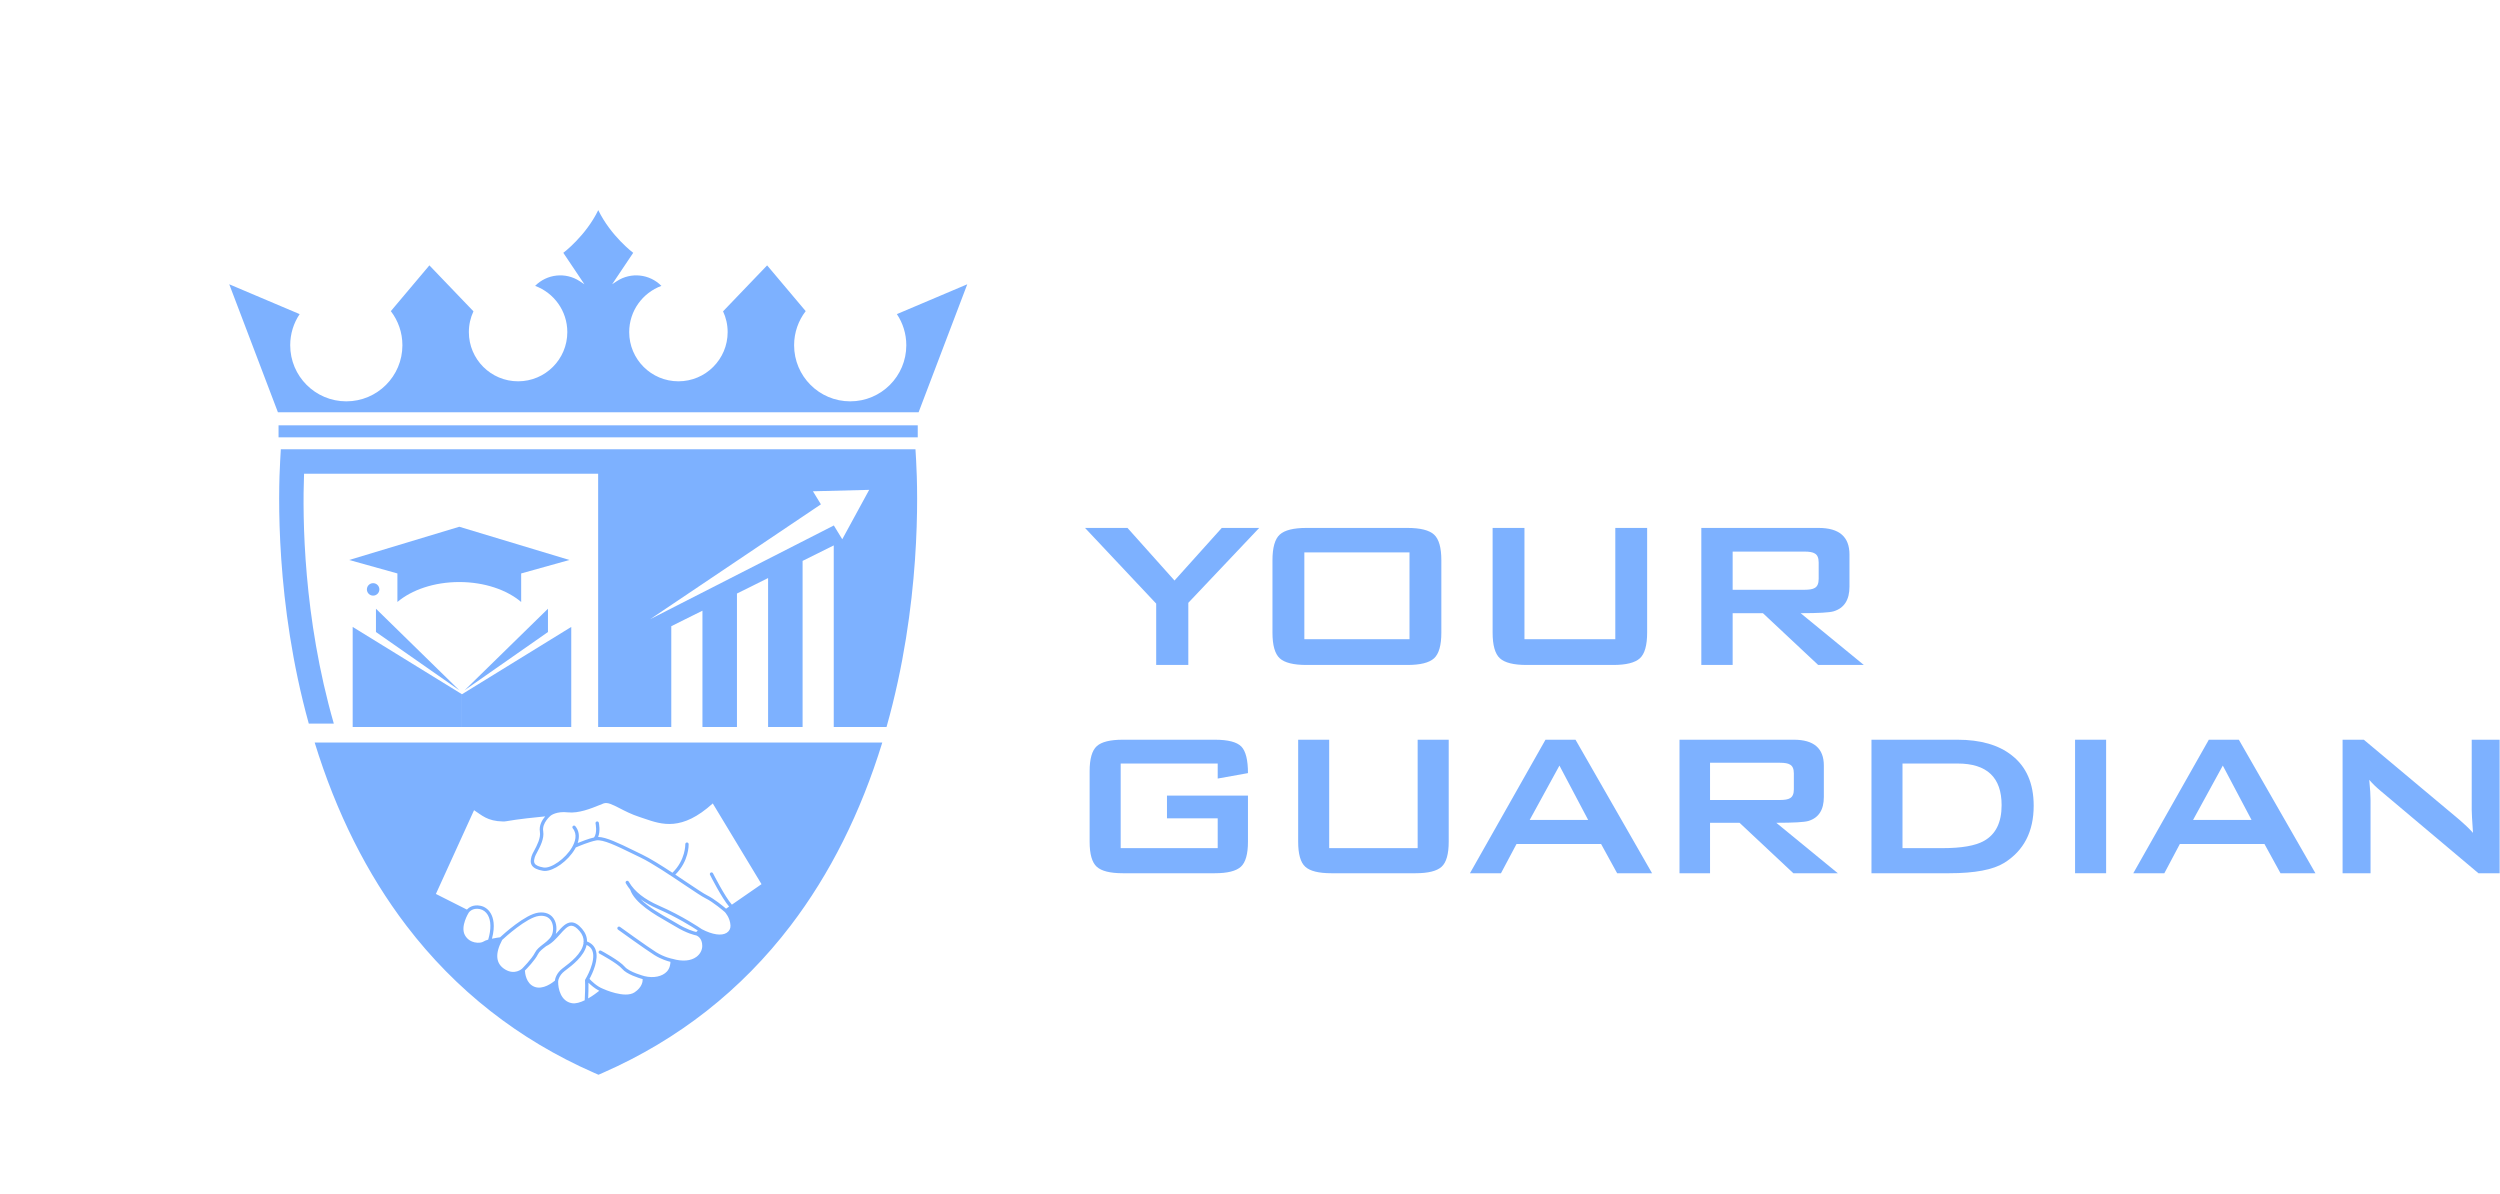 <?xml version="1.0" encoding="UTF-8"?>
<svg xmlns="http://www.w3.org/2000/svg" width="1629" height="778" viewBox="0 0 1629 778" fill="none">
  <path d="M796.105 344L765.308 378.271L734.673 344H707L753.371 393.309V433.292H774.307V392.796L820.492 344H796.105Z" fill="#7DB1FF"></path>
  <path d="M918.433 416.506H849.914V359.924H918.433V416.506ZM934.426 348.337C931.255 345.446 925.474 344 917.034 344H851.289C842.873 344 837.068 345.446 833.897 348.337C830.726 351.228 829.141 356.8 829.141 365.123V412.17C829.141 420.493 830.726 426.089 833.897 428.956C837.068 431.847 842.873 433.292 851.289 433.292H917.034C925.474 433.292 931.255 431.847 934.426 428.956C937.597 426.089 939.182 420.493 939.182 412.17V365.123C939.182 356.8 937.597 351.228 934.426 348.337Z" fill="#7DB1FF"></path>
  <path d="M1052.53 344V416.506H993.34V344H972.59V412.17C972.59 420.493 974.176 426.089 977.346 428.956C980.517 431.847 986.299 433.292 994.738 433.292H1051.13C1059.55 433.292 1065.36 431.847 1068.53 428.956C1071.7 426.089 1073.28 420.493 1073.28 412.17V344H1052.53Z" fill="#7DB1FF"></path>
  <path d="M1129 384.31V359.411H1175.72C1178.94 359.411 1181.2 359.807 1182.46 360.623C1184.19 361.532 1185.05 363.49 1185.05 366.498V377.222C1185.05 380.23 1184.19 382.188 1182.46 383.121C1181.2 383.913 1178.94 384.31 1175.72 384.31H1129ZM1173.3 399.557C1184.93 399.557 1192.09 399.138 1194.75 398.345C1201.67 396.27 1205.12 390.907 1205.12 382.235V361.3C1205.12 349.783 1198.43 344 1185.05 344H1108.58V433.292H1129V399.557H1148.73L1184.72 433.292H1214.47L1173.3 399.557Z" fill="#7DB1FF"></path>
  <path d="M760.405 533.246H793.456V552.645H730.239V497.515H793.456V507.306L813.173 503.762C813.173 495.221 811.742 489.451 808.88 486.476C805.995 483.5 800.248 482 791.594 482H731.58C723.379 482 717.723 483.409 714.634 486.226C711.545 489.042 710 494.471 710 502.581V548.42C710 556.53 711.545 561.981 714.634 564.775C717.723 567.592 723.379 569 731.58 569H791.594C799.794 569 805.45 567.592 808.539 564.775C811.629 561.981 813.173 556.53 813.173 548.42V518.413H760.405V533.246Z" fill="#7DB1FF"></path>
  <path d="M923.745 482V552.645H866.1V482H845.883V548.42C845.883 556.53 847.428 561.981 850.517 564.775C853.606 567.592 859.24 569 867.463 569H922.404C930.605 569 936.261 567.592 939.35 564.775C942.44 561.981 943.984 556.53 943.984 548.42V482H923.745Z" fill="#7DB1FF"></path>
  <path d="M996.751 534.269L1016.13 498.856L1034.84 534.269H996.751ZM1026.6 482H1007.04L957.817 569H978.033L988.164 549.942H1043.27L1053.72 569H1076.48L1026.6 482Z" fill="#7DB1FF"></path>
  <path d="M1114.26 521.276V497.015H1159.78C1162.91 497.015 1165.12 497.401 1166.34 498.196C1168.03 499.082 1168.87 500.99 1168.87 503.92V514.37C1168.87 517.3 1168.03 519.208 1166.34 520.117C1165.12 520.889 1162.91 521.276 1159.78 521.276H1114.26ZM1157.42 536.131C1168.75 536.131 1175.73 535.722 1178.32 534.95C1185.06 532.928 1188.42 527.703 1188.42 519.253V498.856C1188.42 487.634 1181.9 482 1168.87 482H1094.36V569H1114.26V536.131H1133.48L1168.55 569H1197.53L1157.42 536.131Z" fill="#7DB1FF"></path>
  <path d="M1292.78 547.921C1287.17 551.078 1278.17 552.645 1265.82 552.645H1239.67V497.515H1275.58C1294.69 497.515 1304.25 506.556 1304.25 524.66C1304.25 535.904 1300.43 543.65 1292.78 547.921ZM1310.81 492.132C1302.27 485.385 1290.48 482 1275.42 482H1219.45V569H1270.2C1286.71 569 1298.62 566.751 1305.93 562.254C1318.74 554.281 1325.15 541.855 1325.15 525C1325.15 510.508 1320.38 499.537 1310.81 492.132Z" fill="#7DB1FF"></path>
  <path d="M1352.11 482V569H1372.35V482H1352.11Z" fill="#7DB1FF"></path>
  <path d="M1429 534.269L1448.38 498.856L1467.1 534.269H1429ZM1458.83 482H1439.27L1390.05 569H1410.29L1420.39 549.942H1475.52L1485.97 569H1508.73L1458.83 482Z" fill="#7DB1FF"></path>
  <path d="M1610.57 482V527.704C1610.57 529.612 1610.84 534.61 1611.41 542.696C1609.16 540.107 1605.84 536.972 1601.46 533.246L1540.26 482H1526.43V569H1544.65V521.457C1544.65 518.186 1544.35 513.757 1543.81 508.146C1545.94 510.622 1548.35 512.962 1551.05 515.211L1614.95 569H1628.76V482H1610.57Z" fill="#7DB1FF"></path>
  <path d="M181.502 277.142V284.967H598.004V277.142H181.502Z" fill="#7DB1FF"></path>
  <path d="M588.998 300.707H389.749V473.71H437.41V408.023L457.712 397.929V473.71H480.201V386.748L500.484 376.66V473.71H522.973V365.479L543.269 355.385V473.71H571.734C596.581 383.277 588.998 300.707 588.998 300.707ZM423.565 403.51L534.904 328.624L529.705 320.113L566.35 319.192L548.819 351.381L543.327 342.393L423.565 403.51Z" fill="#7DB1FF"></path>
  <path d="M301.016 473.71V452.371L372.227 408.506V473.71H301.016Z" fill="#7DB1FF"></path>
  <path d="M302.758 449.759L357.053 396.651V411.824L302.758 449.759Z" fill="#7DB1FF"></path>
  <path d="M301.016 473.71V452.371L229.803 408.506V473.71H301.016Z" fill="#7DB1FF"></path>
  <path d="M299.273 449.759L244.978 396.651V411.824L299.273 449.759Z" fill="#7DB1FF"></path>
  <path d="M339.596 392.251C330.277 384.35 315.686 379.259 299.274 379.259C282.861 379.259 268.27 384.35 258.951 392.251V373.658L227.523 364.887L299.274 343.23L371.024 364.887L339.596 373.658V392.251Z" fill="#7DB1FF"></path>
  <path d="M239.069 384.052C239.069 386.295 240.887 388.113 243.131 388.113C245.374 388.113 247.193 386.295 247.193 384.052C247.193 381.808 245.374 379.99 243.131 379.99C240.887 379.99 239.069 381.808 239.069 384.052Z" fill="#7DB1FF"></path>
  <path d="M596.956 300.256L596.517 292.736H182.983L182.557 300.256C181.368 320.997 179.391 392.831 201.207 471.511H217.517C197.571 402.111 197.043 337.543 198.124 308.684H581.383C582.463 337.543 581.936 402.111 561.989 471.511C561.779 472.242 561.57 472.973 561.354 473.71H577.664C600.147 394.178 598.145 321.194 596.956 300.256Z" fill="#7DB1FF"></path>
  <path d="M584.402 204.678C588.287 210.479 590.548 217.46 590.548 224.965C590.548 245.153 574.186 261.515 553.998 261.515C533.804 261.515 517.441 245.153 517.441 224.965C517.441 216.605 520.252 208.894 524.986 202.735L499.859 172.915L471.146 202.861C473.068 206.972 474.136 211.553 474.136 216.393C474.136 234.101 459.776 248.461 442.061 248.461C424.346 248.461 409.986 234.101 409.986 216.393C409.986 202.57 418.724 190.795 430.969 186.28C423.285 178.504 411.126 177.164 401.911 183.217L398.855 185.233L409.833 168.857L412.598 164.74C412.598 164.74 398.052 153.854 389.825 136.928C381.6 153.854 367.049 164.74 367.049 164.74L369.815 168.857L380.796 185.233L377.736 183.217C368.522 177.164 356.363 178.504 348.68 186.28C360.928 190.795 369.662 202.57 369.662 216.393C369.662 234.101 355.3 248.461 337.59 248.461C319.873 248.461 305.511 234.101 305.511 216.393C305.511 211.553 306.581 206.972 308.501 202.861L279.79 172.915L254.665 202.735C259.398 208.894 262.208 216.605 262.208 224.965C262.208 245.153 245.843 261.515 225.654 261.515C205.466 261.515 189.1 245.153 189.1 224.965C189.1 217.46 191.36 210.479 195.247 204.678L149.376 185.233L181.084 268.622H389.825H598.563L630.274 185.233L584.402 204.678Z" fill="#7DB1FF"></path>
  <path d="M476.889 589.477C472.331 584.328 464.678 569.2 464.602 569.047C464.329 568.507 463.668 568.285 463.127 568.564C462.587 568.831 462.377 569.492 462.638 570.026C462.968 570.681 470.297 585.155 475.077 590.729L473.113 592.096C471.162 590.443 465.288 585.6 460.661 583.349C458.595 582.339 453.408 578.875 447.408 574.845C445.069 573.268 442.571 571.597 440.034 569.918C449.016 560.994 448.736 550.474 448.724 550.01C448.705 549.406 448.196 548.936 447.592 548.955C446.995 548.98 446.518 549.482 446.543 550.086C446.537 550.188 446.772 560.371 438.159 568.679C430.951 563.937 423.578 559.303 418.289 556.779C416.42 555.877 414.564 554.974 412.74 554.078C403.307 549.476 395.012 545.433 389.749 545.351C391.357 541.492 390.244 536.356 390.194 536.096C390.066 535.511 389.482 535.136 388.897 535.269C388.307 535.397 387.929 535.981 388.06 536.572C388.072 536.636 389.367 542.694 387.051 545.688C383.431 546.52 379.096 548.198 376.42 549.304C377.82 545.103 377.324 541.302 374.896 538.352C374.517 537.882 373.831 537.812 373.357 538.193C372.889 538.581 372.825 539.268 373.21 539.738C376.455 543.698 374.742 548.656 372.734 552.114C368.469 559.462 359.103 566.098 354.17 565.259C351.133 564.751 349.198 563.886 348.431 562.691C347.701 561.585 348.045 560.231 348.375 558.934C348.424 558.763 348.46 558.604 348.496 558.451C348.647 557.835 349.295 556.608 349.998 555.311C351.887 551.783 354.749 546.425 353.955 541.658C353.033 536.153 358.801 531.494 358.869 531.443C358.875 531.437 358.875 531.437 358.882 531.43C358.882 531.43 358.889 531.43 358.889 531.424C358.923 531.392 362.584 528.487 369.969 529.326C377.033 530.114 385.222 526.777 390.639 524.584C391.611 524.184 392.488 523.821 393.276 523.523C395.806 522.557 399.143 524.279 403.758 526.65C407.216 528.443 411.5 530.655 416.776 532.371C417.768 532.695 418.778 533.032 419.789 533.382C431.282 537.323 444.287 541.785 464.437 523.516L496.206 576.116L476.889 589.477ZM454.673 606.315L453.663 607.294C452.124 606.926 447.357 605.59 441.159 601.783C439.837 600.969 438.204 600.041 436.481 599.05C430.563 595.681 422.541 591.098 417.374 585.905C420.507 588.193 424.22 590.272 428.485 592.14C441.051 597.639 451.031 603.912 454.673 606.315ZM473.539 607.803C470.17 609.951 464.278 609.08 457.33 605.47C456.205 604.694 444.681 596.831 429.362 590.138C419.999 586.032 413.471 580.915 409.962 574.921C409.79 574.635 409.689 574.45 409.574 574.317C409.187 573.853 408.494 573.77 408.03 574.158C407.559 574.552 407.489 575.226 407.871 575.69C407.922 575.753 407.985 575.868 408.074 576.027C408.799 577.266 409.651 578.474 410.61 579.644C413.484 588.441 426.654 595.96 435.394 600.957C437.104 601.929 438.725 602.857 440.015 603.645C447.503 608.248 452.932 609.398 453.726 609.544C454.171 609.716 457.623 611.114 457.591 616.377C457.572 619.104 456.199 621.692 453.821 623.471C450.179 626.179 444.643 626.649 438.236 624.793C438.216 624.787 438.204 624.793 438.191 624.787C438.166 624.781 438.14 624.774 438.115 624.761C438.064 624.755 432.966 623.853 427.468 620.395C421.785 616.822 404.171 604.097 403.987 603.97C403.504 603.614 402.811 603.722 402.462 604.211C402.106 604.707 402.214 605.393 402.703 605.743C403.44 606.264 420.565 618.634 426.298 622.244C430.862 625.124 435.089 626.319 436.862 626.738C436.837 628.073 436.538 630.883 434.568 633.031C431.561 636.305 425.853 637.493 420.024 636.076C419.808 636.025 410.096 633.47 407.095 629.923C403.72 625.925 392.139 619.727 391.649 619.46C391.115 619.174 390.454 619.384 390.168 619.912C389.876 620.446 390.086 621.107 390.613 621.393C390.734 621.456 402.315 627.66 405.43 631.334C408.392 634.856 416.312 637.309 418.766 638.002C418.829 639.464 418.473 643.259 413.496 646.596C407.127 650.855 393.137 644.39 392.99 644.327C392.978 644.327 392.971 644.327 392.959 644.314L392.92 644.295C388.911 642.763 385.372 639.229 384.107 637.856C386.084 634.233 390.461 625.06 388.036 618.736C387.09 616.263 385.224 614.502 382.504 613.479C382.552 610.587 381.478 607.822 379.297 605.254C376.902 602.431 374.641 601.059 372.372 601.014C368.928 600.976 366.191 604.046 363.292 607.313C362.918 607.733 362.529 608.165 362.135 608.591C362.15 608.527 362.171 608.47 362.185 608.407C363.15 604.269 362.299 600.105 359.979 597.512C358.505 595.872 355.731 594.054 350.873 594.658C342.323 595.719 328.014 608.731 325.857 610.739C324.96 610.854 322.791 611.171 320.56 611.655C322.854 603.099 321.413 597.95 319.719 595.083C318.194 592.496 315.833 590.761 313.078 590.202C308.254 589.21 305.412 591.429 304.229 592.687L284.03 582.498L308.892 527.921C313.819 531.08 317.457 535.098 327.784 535.276C328.491 535.289 329.159 535.238 329.769 535.13C337.357 533.75 349.603 532.492 355.255 531.945C353.368 534.157 351.083 537.793 351.792 542.02C352.465 546.056 349.818 551.002 348.066 554.288C347.232 555.826 346.583 557.046 346.362 557.943C346.332 558.083 346.29 558.235 346.254 558.388C345.874 559.907 345.352 561.973 346.595 563.892C347.727 565.634 350.091 566.785 353.799 567.414C354.145 567.484 354.498 567.509 354.866 567.516C360.84 567.617 370.086 561.032 374.625 553.214C374.817 552.877 375.003 552.54 375.175 552.216C376.79 551.504 383.731 548.529 388.474 547.626C392.838 546.8 402.042 551.294 411.786 556.048C413.604 556.945 415.467 557.854 417.355 558.75C424.811 562.322 436.672 570.274 446.194 576.669C452.506 580.902 457.502 584.246 459.701 585.314C464.774 587.78 471.747 593.812 472.281 594.27C472.503 594.499 475.732 597.969 475.986 603.042C476.082 605.025 475.192 606.76 473.539 607.803ZM383.243 650.588C383.366 648.045 383.536 643.538 383.45 640.335C384.967 641.848 387.506 644.091 390.48 645.598C388.955 646.818 386.27 648.852 383.243 650.588ZM381 651.783C378.111 653.188 375.118 654.109 372.661 653.683C365.411 652.437 363.607 644.231 363.687 639.572C363.696 639.407 363.864 635.809 367.983 632.656C368.207 632.478 368.464 632.294 368.727 632.097C372.684 629.109 380.692 623.058 382.238 615.735C384.087 616.543 385.328 617.789 385.993 619.511C388.621 626.376 381.431 638.142 381.356 638.25C381.239 638.447 381.181 638.676 381.198 638.911C381.439 642.388 381.103 649.628 381 651.783ZM348.199 642.973C342.78 640.818 342.112 634.175 342.021 632.421C343.406 631.029 348.544 625.76 350.596 621.653C351.454 619.931 353.307 618.494 355.276 616.975C355.465 616.829 355.662 616.683 355.851 616.524C359.56 614.782 362.412 611.585 364.923 608.769C367.598 605.769 369.899 603.169 372.342 603.207C373.93 603.251 375.667 604.364 377.631 606.671C379.543 608.921 380.405 611.222 380.297 613.689C380.262 613.752 380.227 613.822 380.206 613.898C380.142 614.127 380.158 614.356 380.228 614.572C379.292 621.38 371.284 627.419 367.408 630.342C367.138 630.552 366.881 630.743 366.651 630.915C362.558 634.055 361.716 637.684 361.546 639.013C360.103 640.233 353.769 645.185 348.199 642.973ZM340.166 631.188C339.949 631.385 335.446 635.472 329.167 631.716C323.026 628.048 322.375 621.558 327.23 612.449C328.702 611.07 343.175 597.823 351.137 596.838C354.242 596.45 356.74 597.187 358.352 598.98C360.2 601.046 360.863 604.459 360.057 607.911C359.38 610.809 357.029 612.824 354.62 614.718C354.62 614.725 354.613 614.725 354.613 614.725C354.383 614.89 354.16 615.068 353.93 615.246C351.765 616.924 349.715 618.507 348.637 620.668C346.494 624.946 340.376 630.978 340.166 631.188ZM318.119 612.258C316.817 612.64 315.668 613.072 314.959 613.561C314.155 614.127 311.816 614.636 309.162 614.013C307.234 613.562 304.583 612.373 302.919 609.315C299.824 603.62 305.328 594.836 305.438 594.658C305.541 594.518 307.717 591.339 312.641 592.344C314.81 592.789 316.61 594.123 317.837 596.189C320.012 599.889 320.102 605.571 318.119 612.258ZM205.039 483.833C219.042 529.383 239.141 569.518 264.821 603.175C296.889 645.21 337.92 677.418 386.763 698.897L389.977 700.308L393.181 698.897C442.024 677.418 483.055 645.21 515.123 603.175C540.809 569.518 560.902 529.383 574.899 483.833H205.039Z" fill="#7DB1FF"></path>
</svg>
